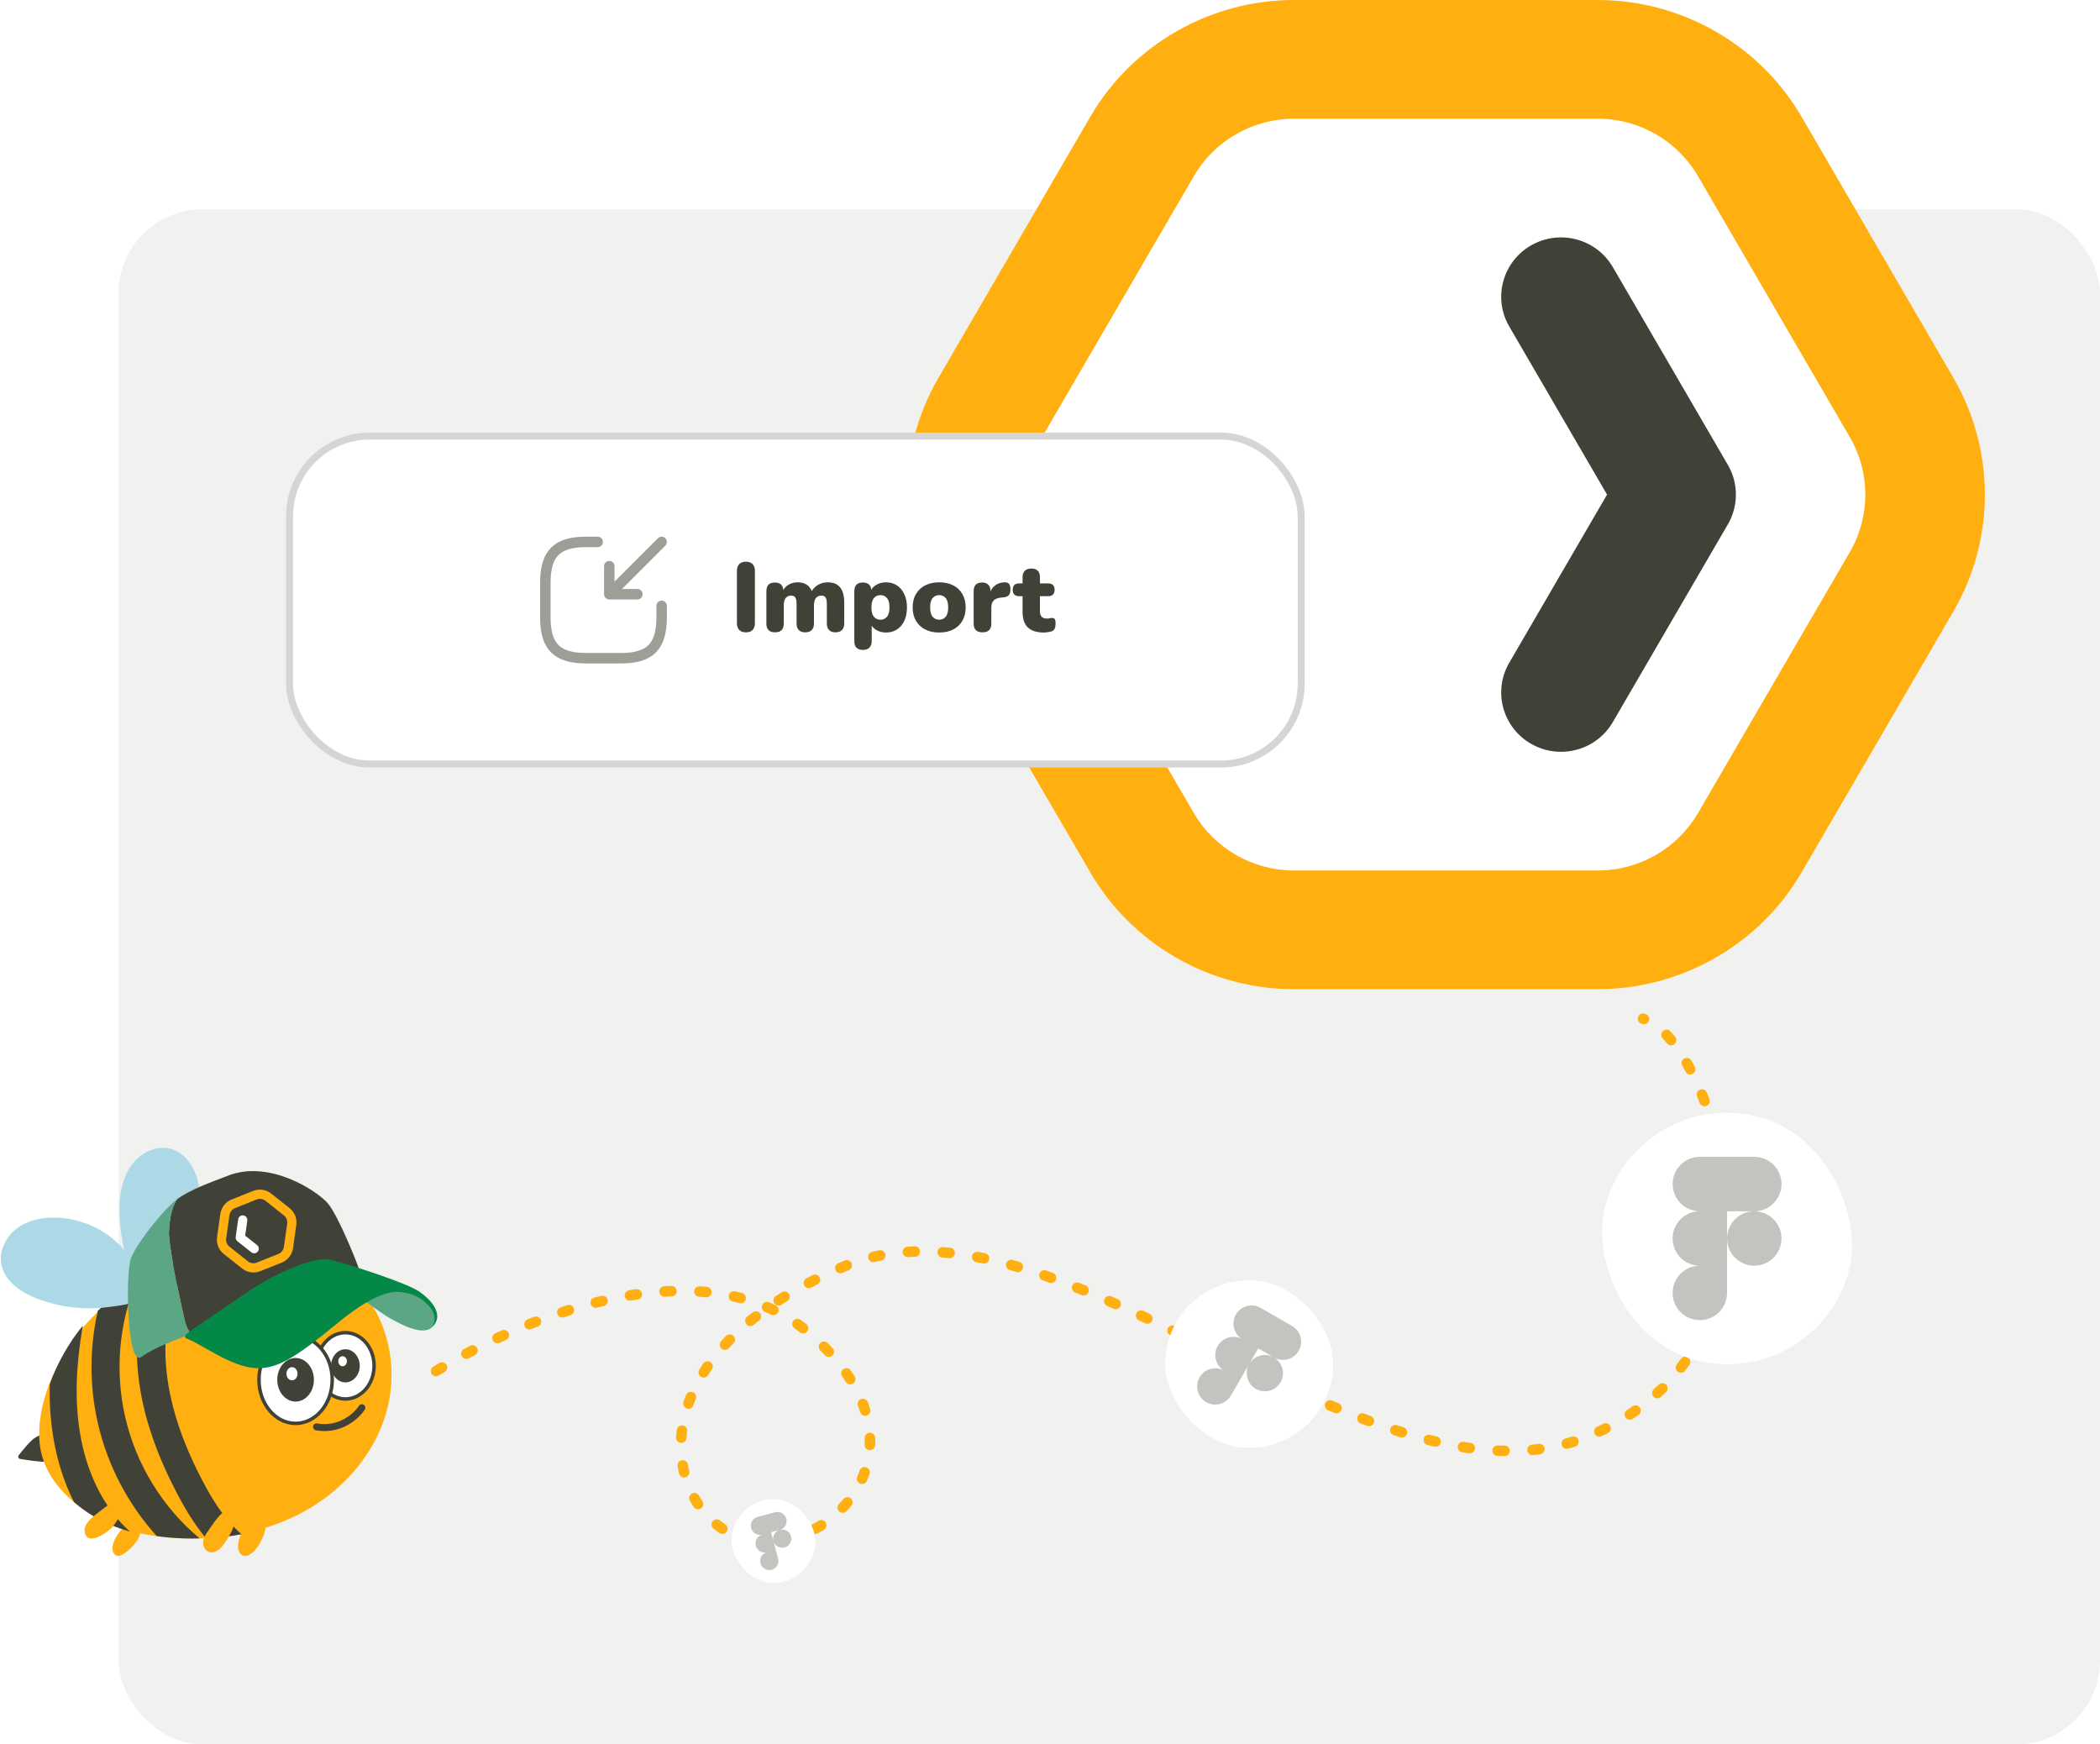 <svg width="602" height="500" viewBox="0 0 602 500" fill="none" xmlns="http://www.w3.org/2000/svg">
<rect x="34" y="60" width="568" height="440" rx="24" fill="#F1F1F0"/>
<path d="M370.95 283.55H458.049C482.061 283.55 504.438 270.731 516.445 250.091L559.996 175.234C572.001 154.594 572.001 128.954 559.996 108.316L516.445 33.459C504.438 12.821 482.063 0 458.049 0H370.95C346.936 0 324.559 12.821 312.554 33.459L269.004 108.316C256.999 128.954 256.999 154.594 269.004 175.234L312.554 250.091C324.561 270.731 346.939 283.55 370.95 283.55Z" fill="white"/>
<path fill-rule="evenodd" clip-rule="evenodd" d="M370.95 34.026C359.147 34.026 348.148 40.328 342.248 50.472L298.7 125.329C292.798 135.473 292.798 148.077 298.7 158.221L342.246 233.078C348.148 243.222 359.147 249.524 370.95 249.524H458.049C469.853 249.524 480.852 243.222 486.753 233.078L530.302 158.221C536.203 148.077 536.203 135.473 530.302 125.329L486.751 50.472C480.852 40.328 469.855 34.026 458.049 34.026H370.95ZM458.049 283.55H370.95C346.939 283.55 324.561 270.731 312.554 250.091L269.004 175.234C256.999 154.594 256.999 128.954 269.004 108.316L312.554 33.459C324.559 12.821 346.936 0 370.95 0H458.049C482.063 0 504.438 12.821 516.445 33.459L559.996 108.316C572.001 128.954 572.001 154.594 559.996 175.234L516.445 250.091C504.438 270.731 482.061 283.55 458.049 283.55Z" fill="#FFAF0F"/>
<path fill-rule="evenodd" clip-rule="evenodd" d="M447.475 215.5C444.568 215.5 441.619 214.765 438.92 213.218C430.721 208.521 427.909 198.115 432.645 189.979L460.687 141.775L432.645 93.572C427.909 85.435 430.721 75.03 438.92 70.332C447.119 65.636 457.603 68.42 462.337 76.559L495.33 133.269C498.39 138.531 498.39 145.019 495.33 150.282L462.337 206.992C459.162 212.449 453.4 215.5 447.475 215.5Z" fill="#414237"/>
<path fill-rule="evenodd" clip-rule="evenodd" d="M40.128 437.916C38.879 432.736 33.699 439.508 32.901 441.272C32.424 442.326 32.016 443.521 32.369 444.679C32.525 445.191 32.854 445.699 33.373 445.901C33.999 446.145 34.617 445.899 35.16 445.578C36.759 444.634 38.201 443.192 39.249 441.672C40.013 440.563 40.452 439.258 40.128 437.916Z" fill="#FFAF0F"/>
<path fill-rule="evenodd" clip-rule="evenodd" d="M76.234 436.549C76.214 435.716 76.01 434.798 75.404 434.31C74.737 433.771 73.882 434.007 73.198 434.468C72.841 434.708 72.504 435.008 72.183 435.343C71.174 436.308 70.287 437.43 69.594 438.727C68.795 440.224 68.048 442.056 68.278 443.822C68.399 444.752 68.832 445.544 69.6 445.87C70.286 446.161 71.064 445.929 71.707 445.524C72.981 444.722 74.08 443.218 74.813 441.788C75.611 440.233 76.277 438.35 76.234 436.549Z" fill="#FFAF0F"/>
<path fill-rule="evenodd" clip-rule="evenodd" d="M34.328 349.416C34.003 344.515 34.46 339.356 36.915 335.177C39.37 330.997 44.213 328.098 48.753 329.257C52.826 330.296 55.75 334.326 56.738 338.61C57.725 342.894 57.093 347.402 56.152 351.698C55.113 356.442 53.635 361.228 50.673 364.969C48.019 368.322 42.068 372.816 39.109 367.66C36.088 362.397 34.73 355.47 34.328 349.416Z" fill="#ADD9E6"/>
<path fill-rule="evenodd" clip-rule="evenodd" d="M9.983 412.154C11.76 411.052 14.227 410.127 15.598 412.407C15.966 413.02 16.131 413.734 16.15 414.451C16.178 415.545 16.496 417.078 15.697 418.031C15.107 418.735 14.109 418.88 13.204 418.975C11.697 419.132 7.719 418.514 5.788 418.188C5.294 418.105 5.068 417.518 5.378 417.119C6.49 415.689 8.716 412.94 9.983 412.154Z" fill="#414237"/>
<path fill-rule="evenodd" clip-rule="evenodd" d="M110.554 405.495C107.022 417.149 98.363 426.928 87.743 432.941C81.99 436.196 75.702 438.392 69.207 439.659H69.201C65.922 440.301 62.591 440.702 59.248 440.885C58.529 440.925 57.805 440.954 57.08 440.971C55.544 441.011 54.008 441.011 52.471 440.96C49.894 440.874 47.311 440.667 44.745 440.306H44.739C42.421 439.98 40.12 439.527 37.865 438.925C33.797 437.842 29.885 436.288 26.267 434.133C24.5 433.078 22.786 431.88 21.181 430.545C16.066 426.297 12.102 420.651 11.389 413.887C10.808 408.401 11.924 402.583 13.967 397.138C15.543 392.924 17.677 388.929 20.007 385.467C21.181 383.73 22.458 382.062 23.822 380.474C25.076 379.007 26.405 377.608 27.802 376.273C31.208 373.005 35 370.116 39.015 367.6C40.229 366.838 41.466 366.115 42.714 365.422C43.042 365.238 43.376 365.06 43.71 364.883C47.438 362.888 51.35 361.186 55.371 359.884C61.67 357.838 68.252 356.755 74.862 357.047C86.069 357.54 97.322 362.28 104.387 370.965C112.078 380.417 114.08 393.847 110.554 405.495Z" fill="#FFAF0F"/>
<path d="M90.796 391.5C90.796 396.747 94.476 401 99.016 401C103.556 401 107.236 396.747 107.236 391.5C107.236 386.253 103.556 382 99.016 382C94.476 382 90.796 386.253 90.796 391.5Z" fill="white"/>
<path d="M90.796 391.5C90.796 396.747 94.476 401 99.016 401C103.556 401 107.236 396.747 107.236 391.5C107.236 386.253 103.556 382 99.016 382C94.476 382 90.796 386.253 90.796 391.5Z" stroke="#414237"/>
<path d="M95.42 391.5C95.42 393.912 97.097 395.737 99.016 395.737C100.935 395.737 102.612 393.912 102.612 391.5C102.612 389.088 100.935 387.264 99.016 387.264C97.097 387.264 95.42 389.088 95.42 391.5Z" fill="#414237" stroke="#414237" stroke-width="1.027"/>
<ellipse cx="1.244" cy="1.437" rx="1.244" ry="1.437" transform="matrix(-1 0 0 1 99.453 388.748)" fill="white"/>
<path d="M74.236 395.5C74.236 402.404 78.937 408 84.736 408C90.535 408 95.236 402.404 95.236 395.5C95.236 388.596 90.535 383 84.736 383C78.937 383 74.236 388.596 74.236 395.5Z" fill="white"/>
<path d="M74.236 395.5C74.236 402.404 78.937 408 84.736 408C90.535 408 95.236 402.404 95.236 395.5C95.236 388.596 90.535 383 84.736 383C78.937 383 74.236 388.596 74.236 395.5Z" stroke="#414237"/>
<path d="M80.142 395.5C80.142 398.701 82.301 401.094 84.736 401.094C87.17 401.094 89.33 398.701 89.33 395.5C89.33 392.299 87.17 389.906 84.736 389.906C82.301 389.906 80.142 392.299 80.142 395.5Z" fill="#414237" stroke="#414237" stroke-width="1.312"/>
<ellipse cx="1.589" cy="1.891" rx="1.589" ry="1.891" transform="matrix(-1 0 0 1 85.294 391.879)" fill="white"/>
<path d="M103.736 403.5C102.236 405.833 97.536 410.2 90.736 409" stroke="#414237" stroke-width="2" stroke-linecap="round" stroke-linejoin="round"/>
<path fill-rule="evenodd" clip-rule="evenodd" d="M75.257 345.05C68.888 347.518 65.224 354.843 66.482 361.891C66.575 362.413 66.837 363.162 67.473 362.969C68.043 362.796 68.284 361.786 68.189 361.253C67.146 355.411 70.34 349.856 75.533 347.844C76.573 347.441 76.441 344.591 75.257 345.05Z" fill="#414237"/>
<path fill-rule="evenodd" clip-rule="evenodd" d="M96.224 350.137C96.159 349.514 95.828 348.899 95.155 349.014C89.778 349.928 85.765 354.986 85.243 360.441C85.191 360.989 85.403 361.95 86.069 361.998C86.756 362.048 87.045 361.109 87.096 360.575C87.11 360.433 87.126 360.292 87.143 360.151C87.144 360.138 87.145 360.133 87.147 360.122C87.159 360.053 87.171 359.984 87.185 359.915C87.238 359.637 87.303 359.361 87.378 359.089C87.417 358.95 87.459 358.812 87.503 358.675C87.519 358.633 87.583 358.455 87.591 358.433C87.692 358.17 87.803 357.91 87.923 357.655C88.34 356.77 88.97 355.824 89.701 355.041C91.222 353.414 93.258 352.296 95.452 351.923C95.712 351.879 95.957 351.488 96.053 351.278C96.206 350.939 96.263 350.507 96.224 350.137Z" fill="#414237"/>
<path fill-rule="evenodd" clip-rule="evenodd" d="M69.236 439.773C65.905 440.415 62.522 440.817 59.127 441C55.54 436.753 52.828 432.058 50.661 427.908C43.982 415.114 40.307 403.352 39.43 391.951C38.694 382.367 40.061 373.121 43.345 364.998C47.131 363.004 51.105 361.301 55.189 360C49.375 368.478 46.676 379.575 47.587 391.349C48.382 401.661 51.765 412.426 57.941 424.251C60.606 429.358 64.176 435.383 69.236 439.773Z" fill="#414237"/>
<path fill-rule="evenodd" clip-rule="evenodd" d="M57.236 440.971C55.704 441.011 54.172 441.011 52.64 440.959C50.069 440.873 47.492 440.665 44.933 440.301H44.928C36.699 431.204 30.828 420.034 28.057 407.979C25.618 397.369 25.647 386.302 28.034 375.744C31.431 372.449 35.213 369.537 39.218 367C34.082 379.321 32.894 393.121 35.884 406.158C39.006 419.75 46.569 432.083 57.236 440.971Z" fill="#414237"/>
<path fill-rule="evenodd" clip-rule="evenodd" d="M37.236 439C33.325 437.906 29.563 436.338 26.083 434.163C24.385 433.098 22.736 431.889 21.193 430.541C18.316 424.847 16.275 418.413 15.191 411.47C14.466 406.818 14.15 401.975 14.256 396.82C15.771 392.567 17.824 388.534 20.064 385.04C21.193 383.286 22.421 381.603 23.732 380C21.735 391.636 21.458 401.333 22.836 410.168C24.706 422.157 29.795 432.323 37.236 439Z" fill="#414237"/>
<path fill-rule="evenodd" clip-rule="evenodd" d="M32.957 355.61C28.386 351.636 22.437 349.271 16.38 349.021C12.381 348.856 8.218 349.65 4.985 352.006C1.753 354.361 -0.352 358.469 0.382 362.395C1.297 367.29 6.06 370.489 10.719 372.269C17.36 374.807 24.652 375.574 31.686 374.578C34.249 374.216 38.632 373.902 40.439 371.758C42.212 369.655 40.614 366.529 39.618 364.426C38.031 361.076 35.759 358.045 32.957 355.61Z" fill="#ADD9E6"/>
<path fill-rule="evenodd" clip-rule="evenodd" d="M33.635 431.633C32.807 430.593 31.496 430.993 30.607 431.701C28.825 433.118 25.928 434.971 24.712 436.954C23.919 438.249 24.032 440.481 25.7 440.929C26.693 441.194 27.881 440.663 28.774 440.232C30.689 439.307 32.399 437.812 33.503 435.935C34.246 434.671 34.633 432.886 33.635 431.633Z" fill="#FFAF0F"/>
<path fill-rule="evenodd" clip-rule="evenodd" d="M66.807 434.11C64.907 430.546 61.258 436.575 60.222 438.033C59.17 439.515 57.773 441.279 58.385 443.232C58.841 444.686 60.39 445.406 61.775 444.764C63.133 444.135 64.128 442.744 64.926 441.513C65.942 439.944 67.086 437.998 67.227 436.085C67.277 435.407 67.116 434.689 66.807 434.11Z" fill="#FFAF0F"/>
<g clip-path="url(#clip0_6802_46675)">
<path d="M104.155 372.643C107.081 374.584 109.211 376.436 112.148 378.064C115.084 379.692 121.303 383.034 123.919 380.383C126.533 377.725 123.453 373.998 122.533 373.142C121.613 372.286 113.775 365.428 104.155 372.643Z" fill="#5BA685"/>
<path d="M103.17 364.557C103.345 365.636 94.754 361.123 85.071 365.083C69.96 371.267 57.418 381.258 55.636 381.99C55.386 382.095 55.128 382.194 54.859 382.304C54.079 381.619 53.413 380.458 52.967 378.525C51.742 373.261 48.099 356.452 48.446 352.658C48.691 349.965 48.861 346.651 50.748 343.764C54.457 341.016 60.327 338.928 65.498 336.941C77.3 332.412 90.876 341.307 93.989 344.944C97.101 348.58 103 363.477 103.17 364.557Z" fill="#414237"/>
<g clip-path="url(#clip1_6802_46675)">
<path fill-rule="evenodd" clip-rule="evenodd" d="M73.572 343.82C74.415 343.483 75.382 343.626 76.097 344.193L81.373 348.375C82.087 348.942 82.452 349.855 82.324 350.758L81.38 357.424C81.252 358.327 80.649 359.097 79.807 359.434L73.587 361.917C72.745 362.253 71.777 362.11 71.062 361.544L65.787 357.362C65.072 356.795 64.707 355.882 64.835 354.978L65.779 348.313C65.907 347.41 66.51 346.64 67.353 346.303L73.572 343.82ZM74.572 364.382L80.791 361.899C82.506 361.214 83.733 359.648 83.993 357.81L84.937 351.144C85.197 349.307 84.455 347.449 83.001 346.296L77.725 342.114C76.271 340.961 74.302 340.67 72.588 341.355L66.368 343.838C64.654 344.522 63.427 346.089 63.167 347.927L62.223 354.592C61.963 356.43 62.705 358.288 64.159 359.441L69.434 363.623C70.889 364.776 72.857 365.067 74.572 364.382Z" fill="#FFAF0F"/>
<path fill-rule="evenodd" clip-rule="evenodd" d="M73.358 359.15C73.566 359.067 73.755 358.93 73.903 358.741C74.353 358.167 74.252 357.333 73.679 356.878L70.282 354.185L70.889 349.893C70.992 349.169 70.49 348.495 69.769 348.388C69.048 348.282 68.38 348.782 68.277 349.507L67.562 354.557C67.496 355.025 67.683 355.495 68.054 355.789L72.051 358.958C72.435 359.262 72.935 359.319 73.358 359.15Z" fill="white"/>
</g>
<path d="M49.374 344.909C49.786 344.516 50.247 344.131 50.748 343.764C48.853 346.646 48.691 349.965 48.446 352.658C48.099 356.452 51.748 373.26 52.967 378.525C53.413 380.458 54.086 381.617 54.859 382.304C50.845 383.896 44.393 386.165 40.507 388.95C36.358 391.926 35.974 365.415 37.473 360.883C38.493 357.788 44.13 349.911 49.374 344.909Z" fill="#5BA685"/>
<path d="M54.187 383.961C53.073 383.485 51.84 383.3 55.497 380.868C59.162 378.435 71.043 370.146 74.337 368.157C77.354 366.335 89.383 359.834 94.753 361.123C100.123 362.413 116.821 367.793 120.35 370.318C123.879 372.844 127.388 376.986 123.912 380.385C124.616 379.126 125.198 376.919 123.267 374.686C121.279 372.384 118.941 371.025 116.577 370.651C114.212 370.277 109.926 368.417 96.505 379.464C84.661 389.211 79.325 392.542 73.183 392.156C66.325 391.725 58.542 385.823 54.187 383.961Z" fill="#048848"/>
</g>
<g filter="url(#filter0_d_6802_46675)">
<rect x="83" y="101" width="290" height="94" rx="23" fill="white"/>
<path d="M189.667 131.333L176 145" stroke="#9E9E98" stroke-width="3" stroke-linecap="round" stroke-linejoin="round"/>
<path d="M174.667 138.283V146.333H182.717" stroke="#9E9E98" stroke-width="3" stroke-linecap="round" stroke-linejoin="round"/>
<path d="M171.333 131.333H168C159.667 131.333 156.333 134.667 156.333 143V153C156.333 161.333 159.667 164.667 168 164.667H178C186.333 164.667 189.667 161.333 189.667 153V149.667" stroke="#9E9E98" stroke-width="3" stroke-linecap="round" stroke-linejoin="round"/>
<path d="M213.829 157.252C213.008 157.252 212.373 157.028 211.925 156.58C211.477 156.132 211.253 155.479 211.253 154.62V139.64C211.253 138.781 211.477 138.128 211.925 137.68C212.373 137.232 213.008 137.008 213.829 137.008C214.65 137.008 215.285 137.232 215.733 137.68C216.181 138.128 216.405 138.781 216.405 139.64V154.62C216.405 155.479 216.181 156.132 215.733 156.58C215.304 157.028 214.669 157.252 213.829 157.252ZM222.16 157.252C221.357 157.252 220.741 157.037 220.312 156.608C219.901 156.179 219.696 155.553 219.696 154.732V145.464C219.696 143.803 220.508 142.972 222.132 142.972C223.606 142.972 224.409 143.681 224.54 145.1C224.95 144.428 225.51 143.896 226.22 143.504C226.948 143.112 227.788 142.916 228.74 142.916C229.673 142.916 230.476 143.121 231.148 143.532C231.838 143.943 232.361 144.577 232.716 145.436C233.182 144.633 233.817 144.017 234.62 143.588C235.422 143.14 236.309 142.916 237.28 142.916C238.885 142.916 240.07 143.401 240.836 144.372C241.62 145.324 242.012 146.817 242.012 148.852V154.732C242.012 155.553 241.788 156.179 241.34 156.608C240.91 157.037 240.294 157.252 239.492 157.252C238.708 157.252 238.101 157.037 237.672 156.608C237.242 156.179 237.028 155.553 237.028 154.732V148.992C237.028 148.189 236.906 147.611 236.664 147.256C236.421 146.901 236.02 146.724 235.46 146.724C234.769 146.724 234.237 146.967 233.864 147.452C233.509 147.937 233.332 148.628 233.332 149.524V154.732C233.332 155.553 233.117 156.179 232.688 156.608C232.258 157.037 231.642 157.252 230.84 157.252C230.037 157.252 229.421 157.037 228.992 156.608C228.562 156.179 228.348 155.553 228.348 154.732V148.992C228.348 148.189 228.226 147.611 227.984 147.256C227.741 146.901 227.34 146.724 226.78 146.724C226.108 146.724 225.585 146.967 225.212 147.452C224.857 147.937 224.68 148.628 224.68 149.524V154.732C224.68 156.412 223.84 157.252 222.16 157.252ZM247.369 162.292C245.727 162.292 244.905 161.452 244.905 159.772V145.464C244.905 143.803 245.717 142.972 247.341 142.972C248.816 142.972 249.628 143.663 249.777 145.044C250.151 144.391 250.711 143.877 251.457 143.504C252.223 143.112 253.063 142.916 253.977 142.916C255.153 142.916 256.189 143.205 257.085 143.784C258 144.363 258.709 145.193 259.213 146.276C259.736 147.34 259.997 148.619 259.997 150.112C259.997 151.587 259.745 152.865 259.241 153.948C258.737 155.031 258.028 155.861 257.113 156.44C256.217 157.019 255.172 157.308 253.977 157.308C253.119 157.308 252.316 157.131 251.569 156.776C250.841 156.421 250.281 155.945 249.889 155.348V159.772C249.889 160.593 249.665 161.219 249.217 161.648C248.788 162.077 248.172 162.292 247.369 162.292ZM252.409 153.64C253.156 153.64 253.772 153.36 254.257 152.8C254.743 152.24 254.985 151.344 254.985 150.112C254.985 148.861 254.743 147.965 254.257 147.424C253.772 146.864 253.156 146.584 252.409 146.584C251.644 146.584 251.019 146.864 250.533 147.424C250.048 147.965 249.805 148.861 249.805 150.112C249.805 151.344 250.048 152.24 250.533 152.8C251.019 153.36 251.644 153.64 252.409 153.64ZM269.241 157.308C267.71 157.308 266.375 157.019 265.237 156.44C264.098 155.861 263.211 155.031 262.577 153.948C261.942 152.865 261.625 151.587 261.625 150.112C261.625 148.619 261.942 147.34 262.577 146.276C263.211 145.193 264.098 144.363 265.237 143.784C266.375 143.205 267.71 142.916 269.241 142.916C270.771 142.916 272.106 143.205 273.245 143.784C274.383 144.363 275.261 145.193 275.877 146.276C276.511 147.34 276.829 148.619 276.829 150.112C276.829 151.587 276.511 152.865 275.877 153.948C275.261 155.031 274.383 155.861 273.245 156.44C272.106 157.019 270.771 157.308 269.241 157.308ZM269.241 153.64C269.987 153.64 270.603 153.36 271.089 152.8C271.574 152.24 271.817 151.344 271.817 150.112C271.817 148.861 271.574 147.965 271.089 147.424C270.603 146.864 269.987 146.584 269.241 146.584C268.475 146.584 267.85 146.864 267.365 147.424C266.879 147.965 266.637 148.861 266.637 150.112C266.637 151.344 266.879 152.24 267.365 152.8C267.85 153.36 268.475 153.64 269.241 153.64ZM281.66 157.252C279.962 157.252 279.112 156.412 279.112 154.732V145.464C279.112 143.803 279.924 142.972 281.548 142.972C282.314 142.972 282.902 143.187 283.312 143.616C283.742 144.045 283.956 144.661 283.956 145.464V145.548C284.274 144.745 284.787 144.111 285.496 143.644C286.206 143.177 287.046 142.935 288.016 142.916C288.558 142.897 288.959 143.037 289.22 143.336C289.5 143.616 289.65 144.148 289.668 144.932C289.668 145.604 289.528 146.136 289.248 146.528C288.968 146.92 288.436 147.153 287.652 147.228L287.008 147.284C286.019 147.377 285.3 147.657 284.852 148.124C284.404 148.572 284.18 149.244 284.18 150.14V154.732C284.18 156.412 283.34 157.252 281.66 157.252ZM299.297 157.308C297.207 157.308 295.657 156.823 294.649 155.852C293.641 154.881 293.137 153.416 293.137 151.456V146.892H292.185C290.935 146.892 290.309 146.276 290.309 145.044C290.309 143.831 290.935 143.224 292.185 143.224H293.137V141.488C293.137 140.667 293.352 140.041 293.781 139.612C294.211 139.183 294.827 138.968 295.629 138.968C297.291 138.968 298.121 139.808 298.121 141.488V143.224H300.417C301.687 143.224 302.321 143.831 302.321 145.044C302.321 146.276 301.687 146.892 300.417 146.892H298.121V151.288C298.121 152.632 298.803 153.304 300.165 153.304C300.427 153.304 300.679 153.276 300.921 153.22C301.164 153.164 301.388 153.136 301.593 153.136C301.892 153.117 302.135 153.211 302.321 153.416C302.508 153.603 302.601 154.041 302.601 154.732C302.601 155.292 302.517 155.768 302.349 156.16C302.181 156.533 301.883 156.804 301.453 156.972C301.192 157.065 300.837 157.14 300.389 157.196C299.941 157.271 299.577 157.308 299.297 157.308Z" fill="#414237"/>
<rect x="83" y="101" width="290" height="94" rx="23" stroke="#D5D5D3" stroke-width="2"/>
</g>
<path d="M125 393C152.667 376 203.4 356.6 233 383C270 416 236 448 213 441C190 434 180 389 242 363C304 337 394 439 457 411C520 383 490 297 471 292" stroke="#FFAF0F" stroke-width="3" stroke-linecap="round" stroke-linejoin="round" stroke-dasharray="2 8"/>
<rect x="334" y="367" width="48.177" height="48" rx="24" fill="white"/>
<path d="M345.78 401.913C348.265 403.348 351.448 402.496 352.884 400.011L360.478 386.858C360.577 386.687 360.626 386.602 360.709 386.579C360.793 386.557 360.878 386.606 361.049 386.705L365.194 389.098C367.68 390.533 370.864 389.68 372.3 387.193C373.736 384.705 372.883 381.522 370.397 380.086L361.388 374.885C358.903 373.45 355.722 374.303 354.287 376.789C352.852 379.275 353.704 382.457 356.188 383.891C353.702 382.456 350.519 383.31 349.083 385.797C347.647 388.284 348.499 391.468 350.986 392.903L350.983 392.902C348.496 391.466 345.313 392.32 343.877 394.807C342.441 397.294 343.294 400.478 345.78 401.913ZM359.994 398.104C362.479 399.539 365.661 398.686 367.096 396.2C368.531 393.715 367.679 390.533 365.194 389.098C362.709 387.663 359.528 388.516 358.092 391.002C356.657 393.488 357.509 396.67 359.994 398.104Z" fill="#C3C3C0"/>
<rect x="469.504" y="310.875" width="72.265" height="72" rx="36" transform="rotate(15 469.504 310.875)" fill="white"/>
<path d="M487.284 378.409C491.588 378.409 495.083 374.915 495.086 370.609L495.086 347.827C495.086 347.532 495.086 347.384 495.178 347.292C495.269 347.201 495.417 347.201 495.712 347.201L502.892 347.201C507.199 347.201 510.694 343.704 510.694 339.396C510.694 335.088 507.199 331.592 502.892 331.592L487.289 331.592C482.985 331.592 479.492 335.086 479.492 339.392C479.492 343.697 482.985 347.191 487.289 347.191C482.982 347.191 479.487 350.688 479.487 354.996C479.487 359.304 482.982 362.8 487.289 362.8L487.284 362.8C482.978 362.8 479.482 366.297 479.482 370.605C479.482 374.913 482.978 378.409 487.284 378.409ZM502.892 362.8C507.196 362.8 510.689 359.306 510.689 355C510.689 350.695 507.196 347.201 502.892 347.201C498.588 347.201 495.095 350.695 495.095 355C495.095 359.306 498.588 362.8 502.892 362.8Z" fill="#C3C3C0"/>
<rect x="209.709" y="429.722" width="24" height="24" rx="12" fill="white"/>
<path d="M221.213 449.975C222.606 449.602 223.435 448.168 223.062 446.774L221.14 439.602C221.089 439.412 221.064 439.316 221.107 439.241C221.15 439.167 221.245 439.141 221.436 439.09L223.559 438.521C224.952 438.148 225.78 436.713 225.407 435.319C225.033 433.925 223.599 433.096 222.205 433.47L217.155 434.823C215.762 435.196 214.935 436.63 215.308 438.023C215.681 439.417 217.115 440.245 218.508 439.871C217.114 440.245 216.286 441.68 216.66 443.074C217.033 444.468 218.468 445.296 219.861 444.923L219.86 444.923C218.466 445.297 217.638 446.732 218.012 448.126C218.385 449.52 219.82 450.348 221.213 449.975ZM224.911 443.57C226.304 443.197 227.132 441.763 226.758 440.369C226.385 438.976 224.951 438.148 223.559 438.521C222.166 438.895 221.338 440.328 221.711 441.722C222.085 443.115 223.518 443.943 224.911 443.57Z" fill="#C3C3C0"/>
<defs>
<filter id="filter0_d_6802_46675" x="58" y="100" width="340" height="144" filterUnits="userSpaceOnUse" color-interpolation-filters="sRGB">
<feFlood flood-opacity="0" result="BackgroundImageFix"/>
<feColorMatrix in="SourceAlpha" type="matrix" values="0 0 0 0 0 0 0 0 0 0 0 0 0 0 0 0 0 0 127 0" result="hardAlpha"/>
<feOffset dy="24"/>
<feGaussianBlur stdDeviation="12"/>
<feComposite in2="hardAlpha" operator="out"/>
<feColorMatrix type="matrix" values="0 0 0 0 0.255 0 0 0 0 0.259 0 0 0 0 0.216 0 0 0 0.1 0"/>
<feBlend mode="normal" in2="BackgroundImageFix" result="effect1_dropShadow_6802_46675"/>
<feBlend mode="normal" in="SourceGraphic" in2="effect1_dropShadow_6802_46675" result="shape"/>
</filter>
<clipPath id="clip0_6802_46675">
<rect width="87" height="57" fill="white" transform="translate(27.931 346.293) rotate(-14.167)"/>
</clipPath>
<clipPath id="clip1_6802_46675">
<rect width="24" height="22.222" fill="white" transform="matrix(-0.929 0.371 0.371 0.929 80.602 338.154)"/>
</clipPath>
</defs>
</svg>
